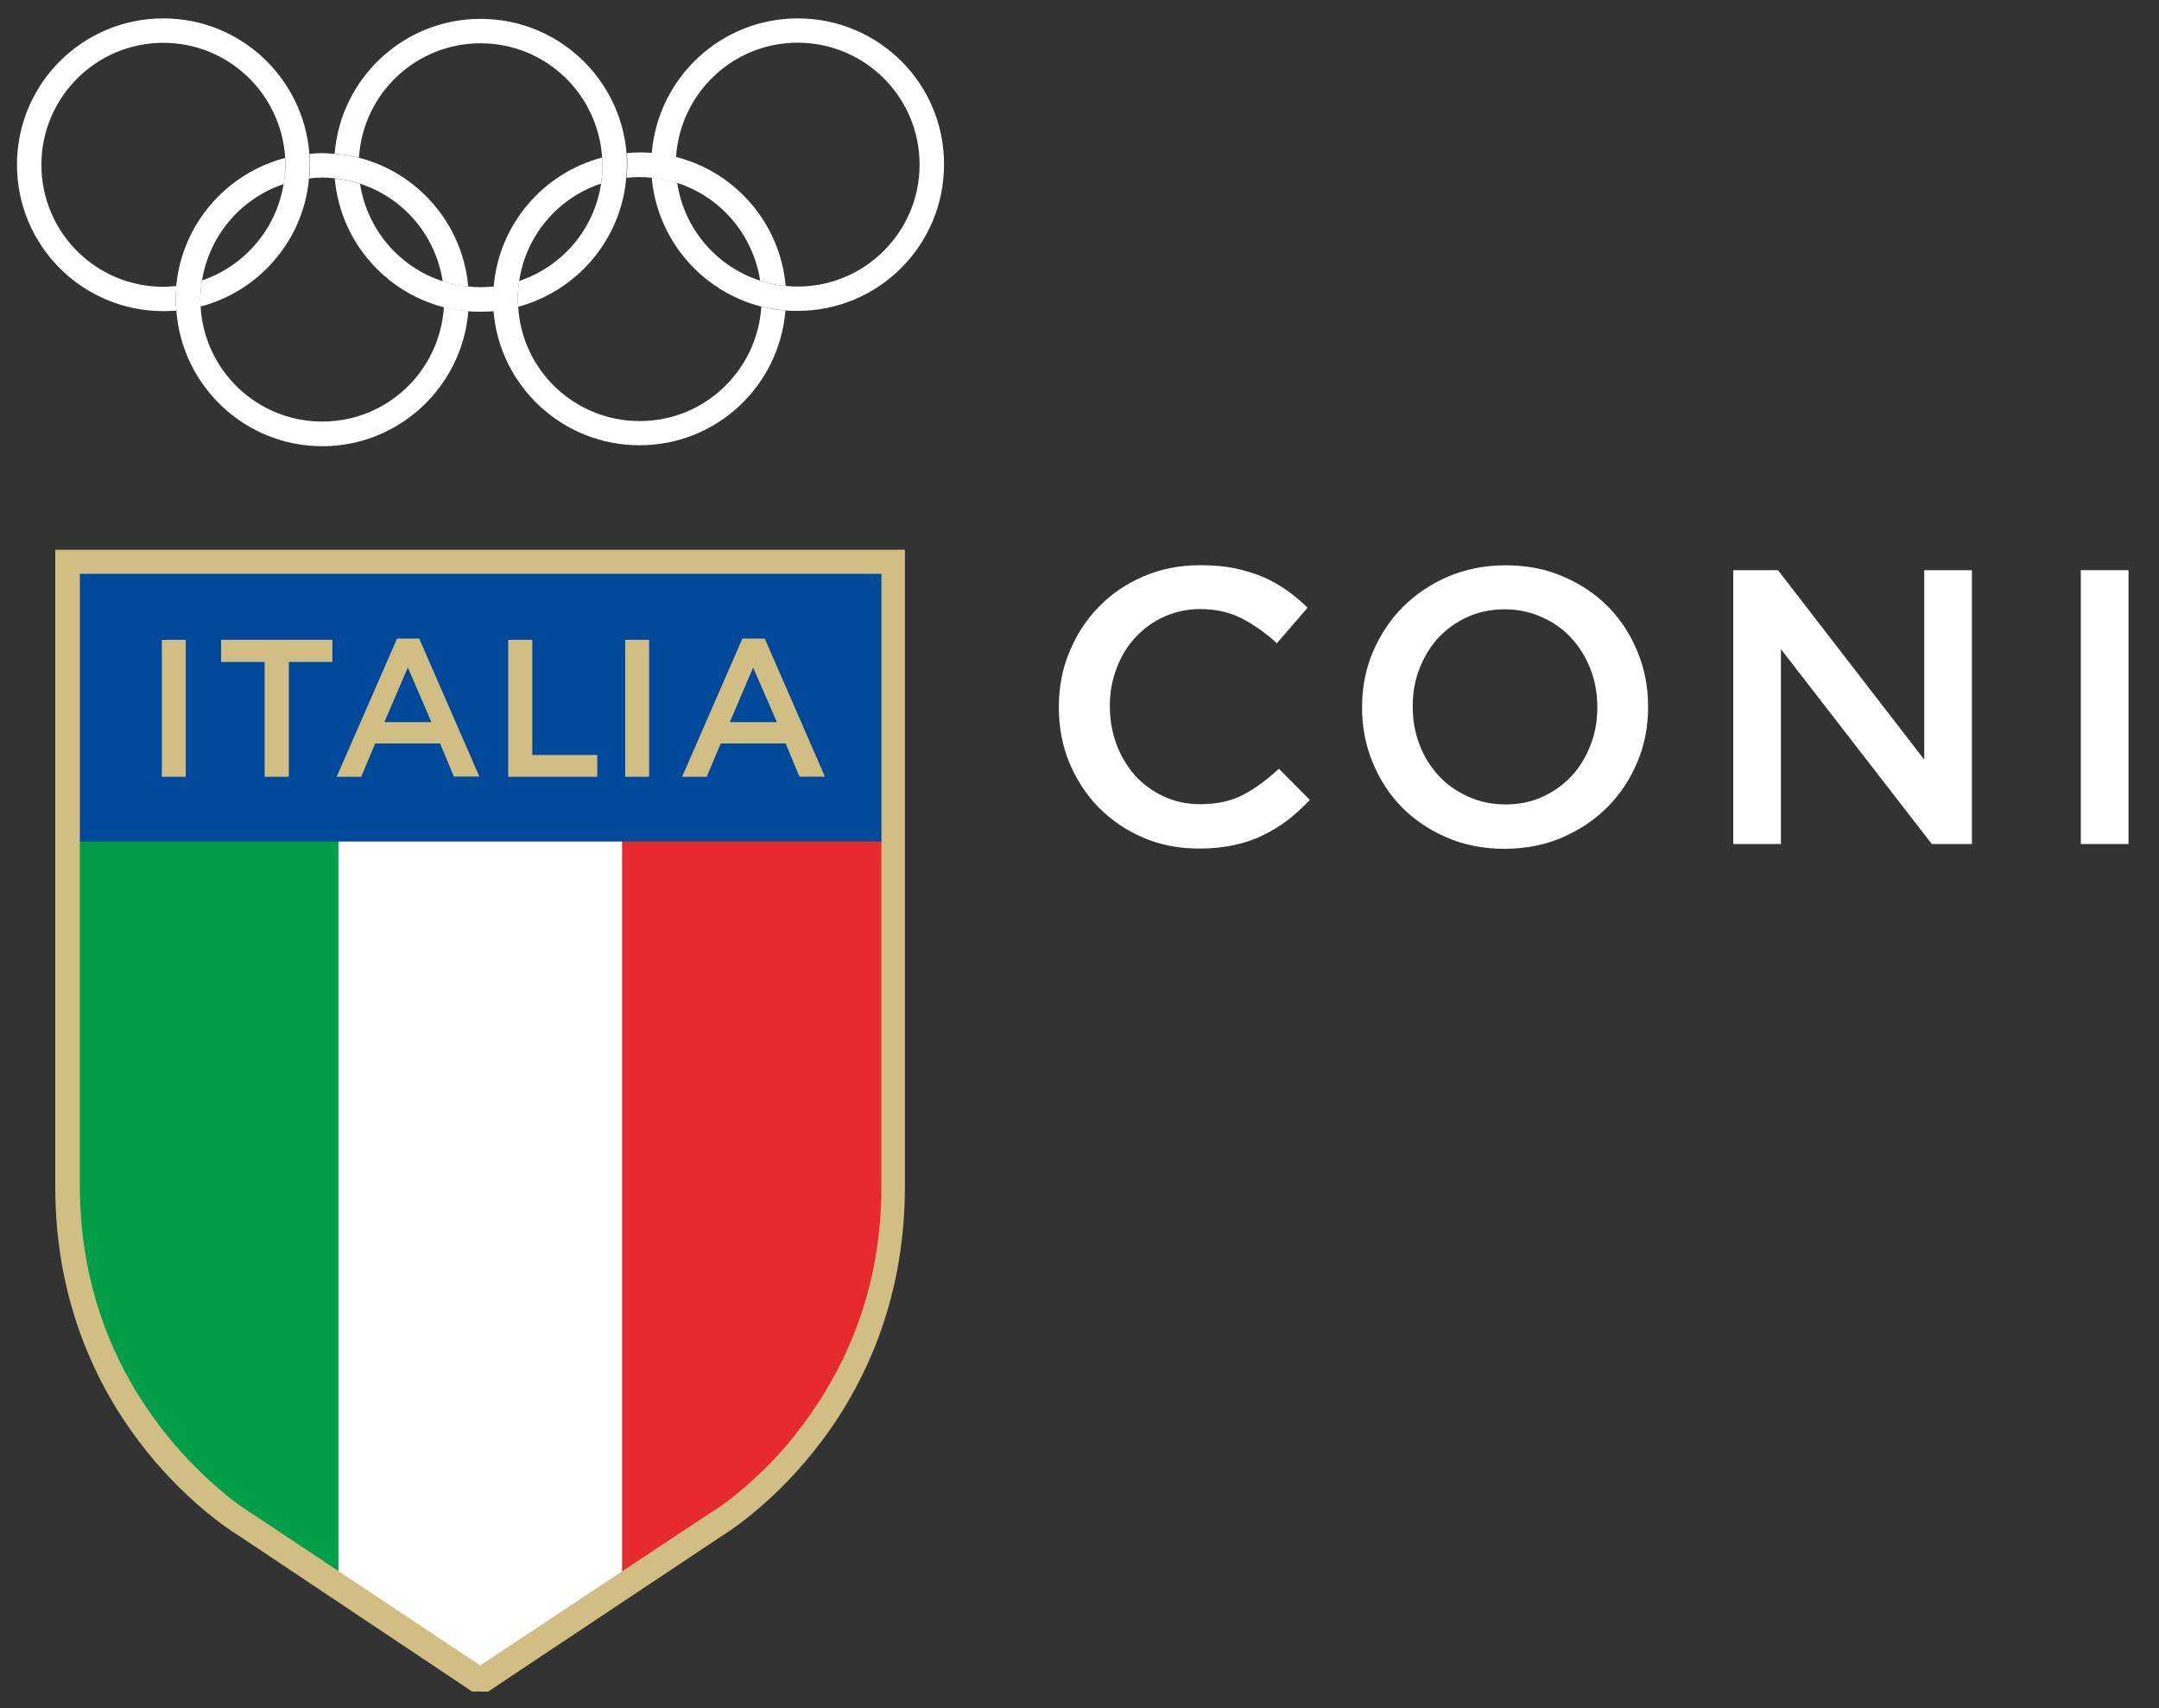 <?xml version="1.0" encoding="utf-8"?>
<!-- Generator: Adobe Illustrator 25.2.0, SVG Export Plug-In . SVG Version: 6.00 Build 0)  -->
<svg version="1.1" id="Livello_1" xmlns="http://www.w3.org/2000/svg" xmlns:xlink="http://www.w3.org/1999/xlink" x="0px" y="0px"
	 viewBox="0 0 18.2 14.4" style="enable-background:new 0 0 18.2 14.4;" xml:space="preserve">
<rect x="0" y="0" width="18.2" height="14.4" fill="#333333" stroke="none"/>
<style type="text/css">
	.st0{fill:#FFFFFF;}
	.st1{fill:#009E48;}
	.st2{fill:#E62A30;}
	.st3{fill:#00489A;}
	.st4{fill:#D1BE84;}
</style>
<g>
	<path class="st0" d="M5.392,1.493c0.035,0,0.07,0.002,0.104,0.006C5.57,1.507,5.642,1.524,5.711,1.543
		c0.364,0.118,0.637,0.435,0.697,0.823C6.476,2.389,6.549,2.406,6.623,2.41C6.577,1.884,6.201,1.452,5.702,1.324
		C5.636,1.308,5.567,1.297,5.497,1.289C5.463,1.287,5.428,1.285,5.395,1.285c-0.037,0-0.074,0.002-0.111,0.006
		c0.004,0.033,0.004,0.066,0.004,0.1c0,0.037-0.002,0.072-0.006,0.108C5.317,1.495,5.354,1.493,5.392,1.493"/>
	<path class="st0" d="M6.725,0.155c-0.648,0-1.18,0.501-1.231,1.138c0.07,0.006,0.139,0.017,0.205,0.033
		C5.732,0.789,6.177,0.36,6.724,0.36c0.567,0,1.028,0.459,1.028,1.028c0,0.567-0.461,1.028-1.028,1.028
		c-0.035,0-0.07-0.002-0.104-0.006C6.546,2.404,6.473,2.389,6.405,2.365C6.041,2.247,5.767,1.93,5.709,1.543
		C5.64,1.521,5.568,1.504,5.494,1.497C5.54,2.023,5.916,2.455,6.415,2.584C6.481,2.6,6.55,2.611,6.62,2.617
		c0.033,0.004,0.068,0.004,0.104,0.004c0.682,0,1.234-0.552,1.234-1.234C7.96,0.707,7.409,0.155,6.725,0.155"/>
	<path class="st0" d="M2.608,1.297C2.559,0.658,2.027,0.155,1.377,0.155c-0.682,0-1.234,0.552-1.234,1.234s0.552,1.234,1.234,1.234
		c0.037,0,0.074-0.002,0.109-0.004c-0.002-0.03-0.004-0.062-0.004-0.093c0-0.039,0.002-0.076,0.006-0.115
		C1.453,2.414,1.416,2.418,1.377,2.418c-0.567,0-1.028-0.459-1.028-1.028S0.81,0.361,1.377,0.361c0.548,0,0.995,0.43,1.027,0.971
		c0,0.019,0.002,0.039,0.002,0.058c0,0.056-0.006,0.109-0.015,0.161C2.329,1.932,2.06,2.244,1.701,2.365
		C1.694,2.418,1.688,2.472,1.688,2.526c0,0.021,0.002,0.039,0.004,0.058c0.493-0.13,0.867-0.558,0.913-1.08
		C2.609,1.465,2.611,1.427,2.611,1.39C2.611,1.359,2.611,1.326,2.608,1.297"/>
	<path class="st0" d="M2.716,1.497c0.035,0,0.07,0.002,0.104,0.006c0.074,0.008,0.147,0.022,0.215,0.046
		C3.4,1.667,3.672,1.983,3.732,2.372c0.068,0.022,0.141,0.037,0.215,0.044C3.901,1.89,3.525,1.458,3.026,1.33
		C2.96,1.314,2.891,1.303,2.821,1.297C2.788,1.295,2.752,1.291,2.719,1.291c-0.037,0-0.072,0.002-0.109,0.006
		c0.001,0.031,0.003,0.062,0.003,0.095c0,0.039-0.002,0.076-0.006,0.113C2.643,1.499,2.679,1.497,2.716,1.497"/>
	<path class="st0" d="M3.742,2.588c-0.034,0.54-0.478,0.966-1.026,0.966c-0.548,0-0.995-0.43-1.025-0.971
		C1.69,2.564,1.688,2.545,1.688,2.526c0-0.056,0.006-0.109,0.015-0.161c0.062-0.381,0.329-0.693,0.689-0.813
		C2.4,1.499,2.405,1.446,2.405,1.39c0-0.021-0.002-0.039-0.004-0.058C1.909,1.462,1.534,1.889,1.486,2.41
		C1.484,2.45,1.483,2.487,1.483,2.526c0,0.031,0.002,0.063,0.004,0.095c0.048,0.636,0.58,1.141,1.23,1.141
		c0.648,0,1.18-0.503,1.231-1.138C3.877,2.616,3.808,2.605,3.742,2.588"/>
	<path class="st0" d="M4.051,2.421c-0.035,0-0.07-0.002-0.104-0.006C3.873,2.408,3.801,2.393,3.732,2.371
		C3.367,2.253,3.095,1.936,3.035,1.549C2.967,1.527,2.894,1.51,2.822,1.505c0.046,0.526,0.422,0.958,0.921,1.086
		c0.066,0.017,0.135,0.027,0.205,0.033c0.033,0.004,0.068,0.004,0.104,0.004c0.037,0,0.074-0.002,0.111-0.004
		C4.162,2.59,4.16,2.557,4.16,2.524c0-0.037,0.002-0.072,0.006-0.108C4.125,2.418,4.088,2.421,4.051,2.421"/>
	<path class="st0" d="M5.282,1.293C5.23,0.658,4.7,0.159,4.051,0.159s-1.18,0.501-1.23,1.138C2.891,1.303,2.96,1.314,3.026,1.33
		c0.033-0.539,0.478-0.965,1.025-0.965s0.991,0.426,1.025,0.966c0.002,0.02,0.004,0.042,0.004,0.064
		c0,0.052-0.006,0.104-0.013,0.153c-0.058,0.386-0.328,0.699-0.689,0.82C4.369,2.418,4.364,2.47,4.364,2.524
		c0,0.022,0.002,0.043,0.002,0.063C4.86,2.454,5.235,2.025,5.279,1.5c0.004-0.035,0.006-0.072,0.006-0.108
		C5.285,1.359,5.284,1.326,5.282,1.293"/>
	<path class="st0" d="M6.418,2.584C6.384,3.122,5.94,3.55,5.393,3.55S4.399,3.124,4.368,2.584C4.366,2.564,4.364,2.542,4.364,2.522
		c0-0.054,0.006-0.104,0.013-0.155c0.058-0.385,0.328-0.699,0.689-0.819c0.008-0.05,0.014-0.102,0.014-0.155
		c0-0.022-0.002-0.043-0.004-0.065C4.581,1.458,4.208,1.888,4.162,2.412C4.158,2.448,4.156,2.483,4.156,2.52
		c0,0.033,0.002,0.066,0.004,0.1c0.05,0.634,0.582,1.134,1.231,1.134s1.18-0.5,1.23-1.138C6.553,2.615,6.484,2.601,6.418,2.584"/>
	<path class="st0" d="M10.104,7.154c-0.168,0-0.327-0.031-0.469-0.093C9.492,7,9.368,6.914,9.263,6.809
		C9.158,6.702,9.076,6.576,9.015,6.432c-0.06-0.145-0.089-0.3-0.089-0.465V5.959c0-0.165,0.029-0.319,0.089-0.463
		s0.141-0.271,0.246-0.378C9.367,5.008,9.493,4.923,9.638,4.86c0.145-0.063,0.306-0.095,0.482-0.095
		c0.106,0,0.202,0.009,0.289,0.026c0.087,0.019,0.167,0.043,0.24,0.074c0.072,0.031,0.139,0.07,0.2,0.113
		c0.062,0.044,0.12,0.093,0.174,0.145l-0.259,0.3c-0.094-0.086-0.193-0.156-0.294-0.208c-0.104-0.054-0.221-0.08-0.352-0.08
		c-0.109,0-0.211,0.022-0.306,0.065C9.717,5.243,9.638,5.302,9.57,5.375c-0.068,0.074-0.12,0.159-0.157,0.259
		C9.375,5.732,9.356,5.837,9.356,5.951v0.006c0,0.113,0.019,0.219,0.056,0.319c0.037,0.1,0.091,0.187,0.157,0.263
		c0.068,0.074,0.149,0.133,0.242,0.176c0.093,0.043,0.195,0.065,0.306,0.065c0.141,0,0.261-0.026,0.364-0.08
		c0.102-0.054,0.2-0.126,0.3-0.219l0.261,0.263c-0.06,0.063-0.122,0.12-0.187,0.17c-0.065,0.05-0.135,0.093-0.209,0.128
		c-0.074,0.037-0.157,0.065-0.246,0.083C10.311,7.145,10.212,7.154,10.104,7.154"/>
	<path class="st0" d="M12.684,7.156c-0.178,0-0.341-0.031-0.487-0.095c-0.147-0.063-0.275-0.149-0.38-0.256
		c-0.106-0.108-0.187-0.234-0.246-0.378s-0.089-0.296-0.089-0.459V5.961c0-0.163,0.029-0.317,0.089-0.459
		c0.06-0.143,0.143-0.271,0.25-0.38c0.108-0.109,0.236-0.195,0.381-0.259c0.149-0.063,0.31-0.097,0.489-0.097
		c0.178,0,0.341,0.031,0.487,0.095c0.147,0.063,0.275,0.149,0.38,0.256c0.106,0.108,0.187,0.234,0.246,0.378
		c0.06,0.145,0.089,0.296,0.089,0.459v0.008c0,0.163-0.029,0.317-0.089,0.459c-0.06,0.145-0.143,0.271-0.25,0.38
		c-0.108,0.109-0.236,0.195-0.383,0.259C13.026,7.123,12.862,7.156,12.684,7.156 M12.691,6.782c0.113,0,0.219-0.021,0.313-0.065
		c0.095-0.043,0.176-0.102,0.244-0.174c0.068-0.074,0.12-0.159,0.159-0.259c0.039-0.098,0.058-0.203,0.058-0.317V5.959
		c0-0.111-0.019-0.219-0.058-0.319c-0.039-0.1-0.093-0.187-0.161-0.261c-0.068-0.074-0.152-0.133-0.248-0.176
		c-0.097-0.044-0.202-0.066-0.315-0.066c-0.113,0-0.219,0.022-0.313,0.065c-0.095,0.043-0.176,0.102-0.244,0.174
		c-0.068,0.074-0.12,0.159-0.159,0.259c-0.039,0.098-0.058,0.203-0.058,0.317v0.008c0,0.113,0.019,0.219,0.058,0.319
		c0.037,0.1,0.093,0.187,0.161,0.261s0.152,0.133,0.248,0.176C12.473,6.76,12.577,6.782,12.691,6.782"/>
	<polygon class="st0" points="14.611,4.807 14.988,4.807 16.221,6.404 16.221,4.807 16.623,4.807 16.623,7.116 16.285,7.116 
		15.013,5.473 15.013,7.116 14.611,7.116 	"/>
	<rect x="17.541" y="4.807" class="st0" width="0.402" height="2.309"/>
	<polygon class="st0" points="2.706,7.062 2.706,13.182 4.044,14.072 5.39,13.182 5.39,7.062 	"/>
	<path class="st1" d="M0.638,7.062v2.93c0,1.447,0.832,2.293,1.242,2.631c0.137,0.111,0.222,0.159,0.226,0.163l0.747,0.497V7.062
		H0.638z"/>
	<path class="st2" d="M5.244,13.281L6,12.782c0,0,0.087-0.046,0.222-0.159c0.137-0.113,0.319-0.275,0.501-0.504
		c0.365-0.461,0.739-1.149,0.739-2.117V7.061H5.244V13.281z"/>
	<rect x="0.64" y="4.796" class="st3" width="6.825" height="2.299"/>
	<rect x="5.27" y="5.394" class="st4" width="0.202" height="1.155"/>
	<rect x="1.364" y="5.394" class="st4" width="0.202" height="1.155"/>
	<polygon class="st4" points="2.231,5.581 1.864,5.581 1.864,5.394 2.802,5.394 2.802,5.581 2.435,5.581 2.435,6.549 2.231,6.549 	
		"/>
	<path class="st4" d="M3.347,5.384h0.187l0.507,1.163H3.826L3.71,6.268H3.163L3.045,6.549H2.838L3.347,5.384z M3.637,6.088
		l-0.199-0.46l-0.198,0.46H3.637z"/>
	<polygon class="st4" points="4.284,5.394 4.487,5.394 4.487,6.365 5.035,6.365 5.035,6.549 4.284,6.549 	"/>
	<path class="st4" d="M6.258,5.384h0.189l0.507,1.164H6.739L6.623,6.268H6.076L5.957,6.549H5.75L6.258,5.384z M6.549,6.088
		l-0.2-0.46l-0.197,0.46H6.549z"/>
	<path class="st4" d="M3.98,14.261l-1.964-1.312c-0.011-0.006-1.548-0.913-1.55-2.937V4.635h7.162v5.374
		c-0.002,2.026-1.533,2.933-1.538,2.937l-1.976,1.316C4.115,14.261,3.98,14.261,3.98,14.261z M4.053,14.037L5.98,12.76
		c0,0,0.085-0.046,0.221-0.157c0.135-0.111,0.315-0.271,0.497-0.499c0.362-0.458,0.732-1.138,0.732-2.096v-5.17H0.673v5.159
		c0,1.434,0.824,2.27,1.231,2.605c0.135,0.111,0.221,0.157,0.224,0.161l1.916,1.275h0.009V14.037z"/>
</g>
</svg>
